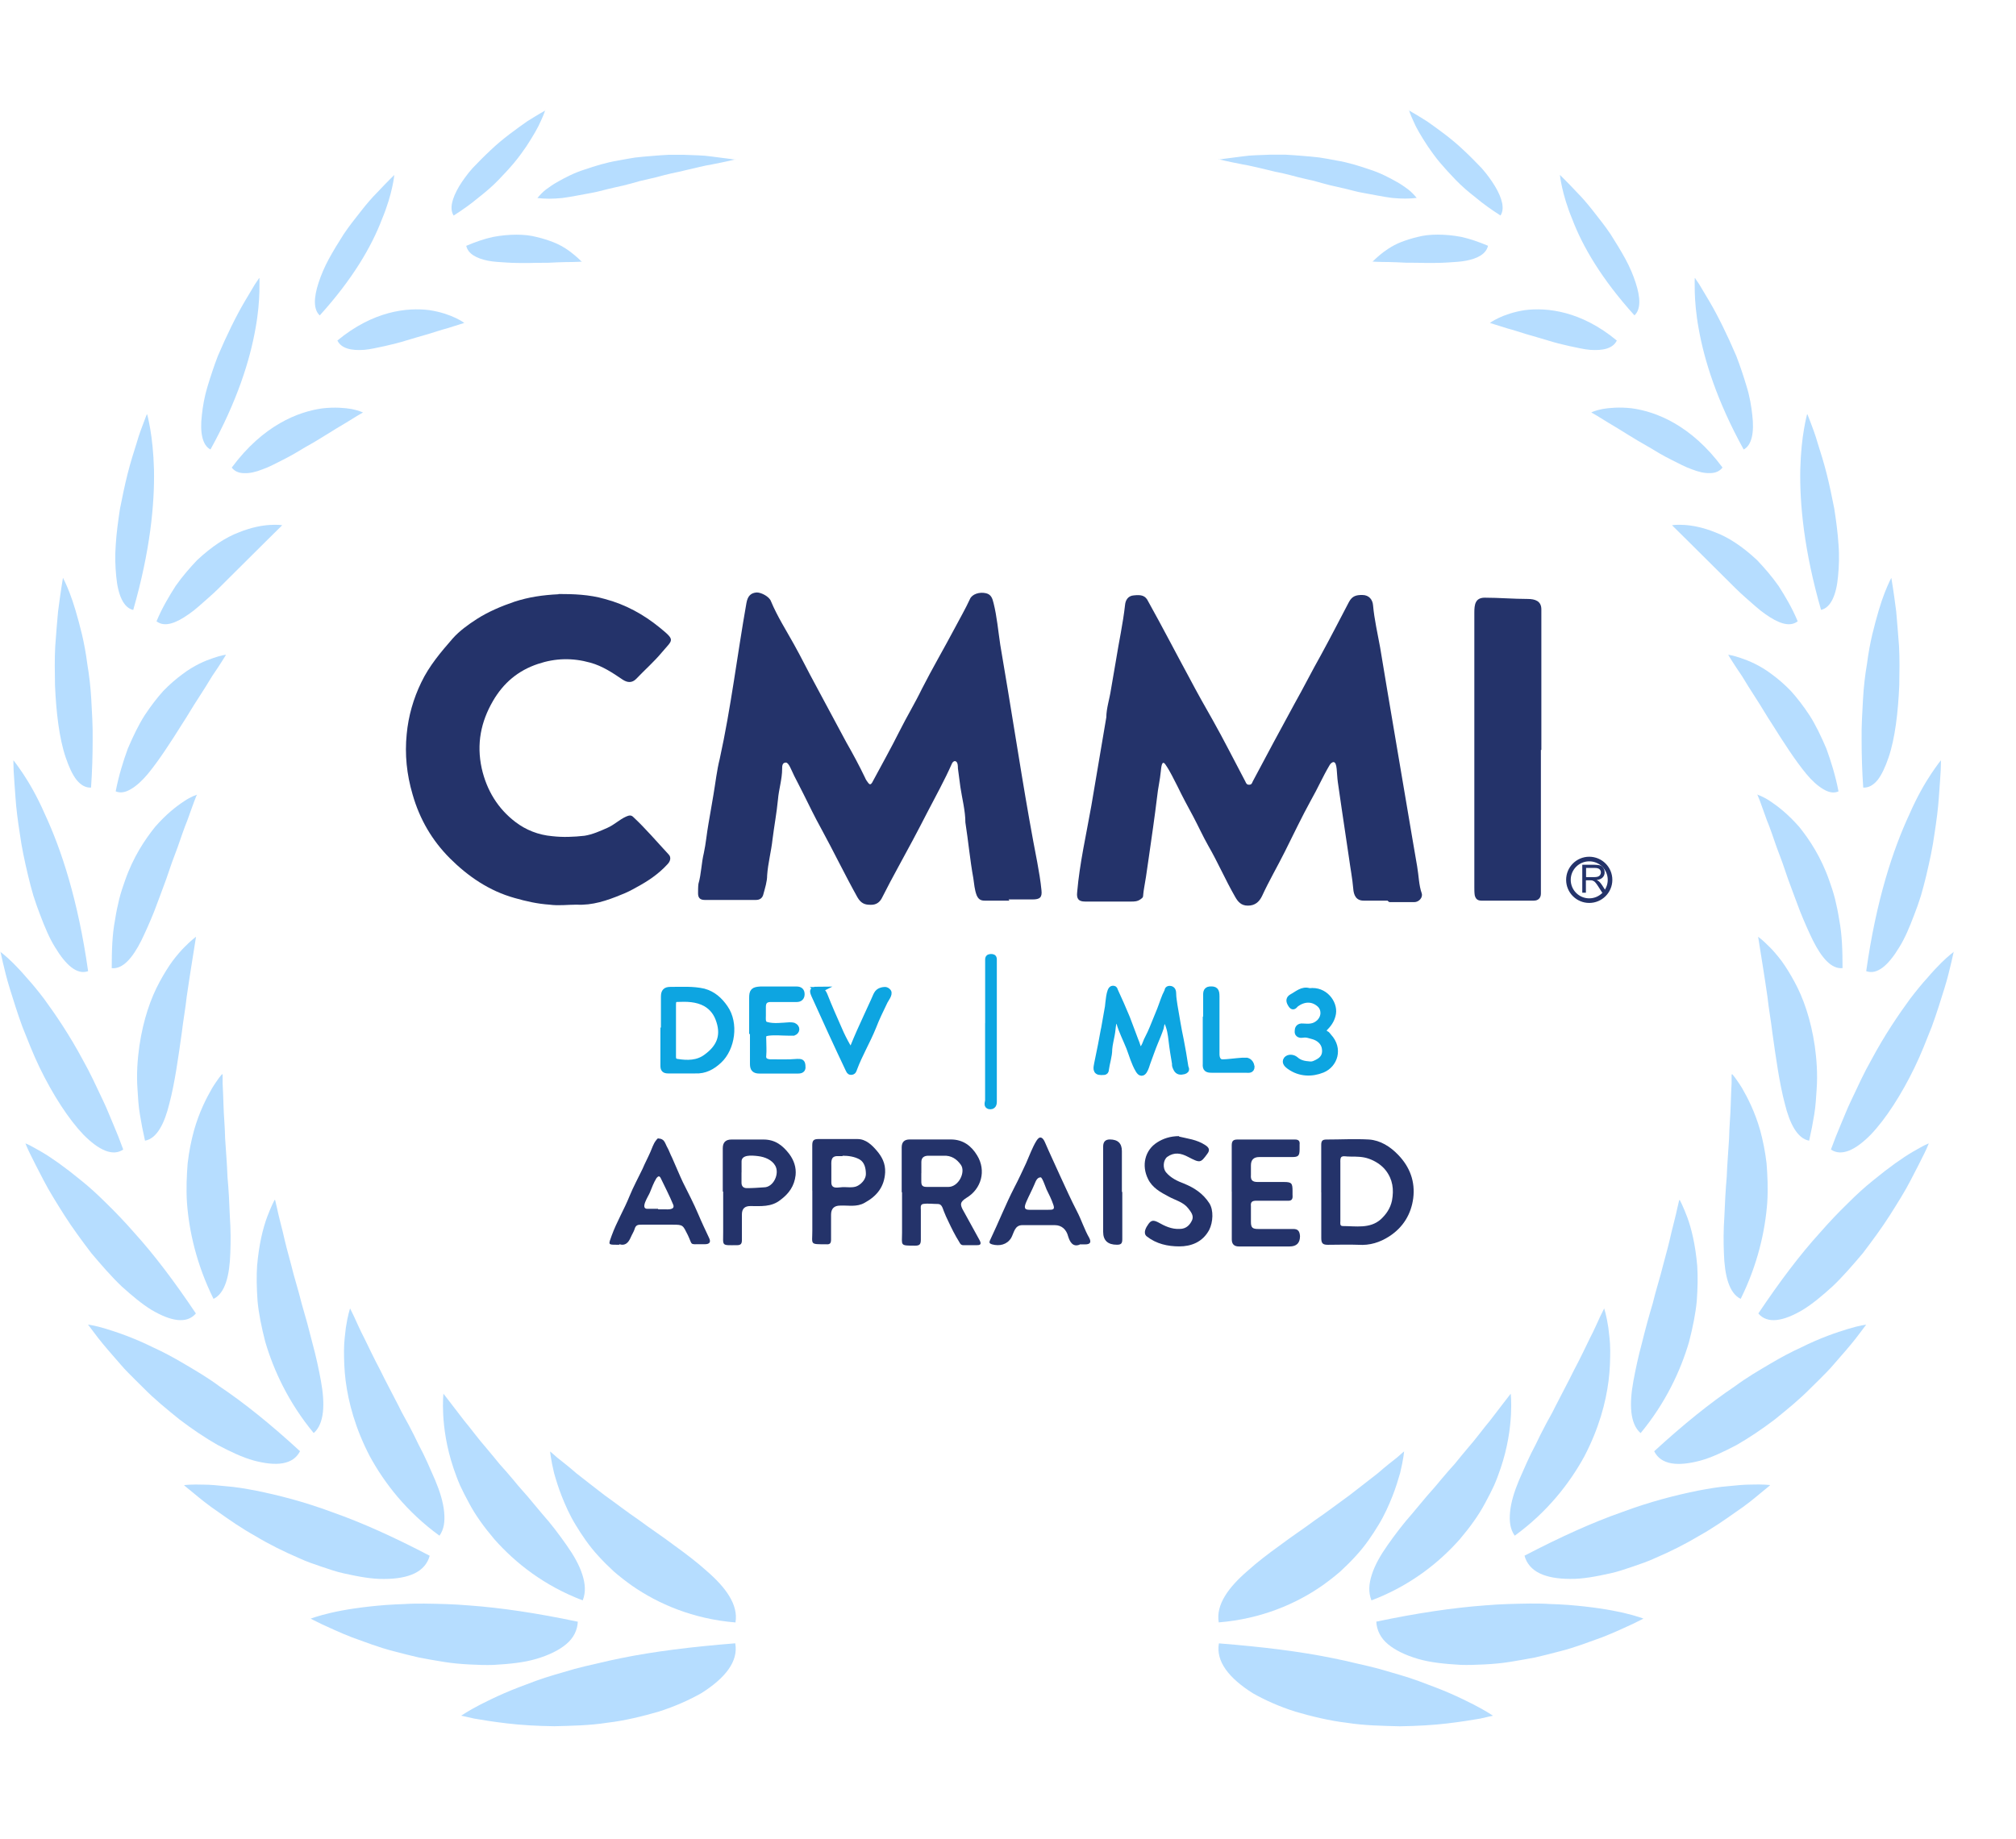 <svg xmlns="http://www.w3.org/2000/svg" id="Layer_1" data-name="Layer 1" viewBox="0 0 350.75 320"><defs><style>      .cls-1 {        fill: none;        stroke: #24336a;        stroke-width: .8px;      }      .cls-1, .cls-2 {        stroke-miterlimit: 10;      }      .cls-3 {        fill: #24336a;      }      .cls-3, .cls-4 {        stroke-width: 0px;      }      .cls-2 {        fill: #0da5e1;        stroke: #0da5e1;        stroke-linecap: square;        stroke-width: 1.1px;      }      .cls-5 {        isolation: isolate;      }      .cls-4 {        fill: #b6ddff;      }    </style></defs><g><path class="cls-4" d="M259.73,298.58s-.81.16-2.19.49c-1.42.24-3.4.57-5.79.85-2.39.28-5.23.45-8.19.49-3-.08-6.12-.12-9.24-.61-3.08-.36-6.16-1.13-8.96-1.94-2.8-.89-5.31-2.02-7.37-3.19-4.17-2.63-6.48-5.54-5.92-8.69,7.62.61,14.14,1.41,19.9,2.59,1.42.28,2.84.61,4.17.93,1.34.28,2.59.61,3.85.93,2.47.73,4.74,1.33,6.81,2.1,2.07.77,3.89,1.45,5.47,2.14,1.58.69,2.96,1.37,4.09,1.94,2.19,1.13,3.36,1.94,3.36,1.94v.04Z"></path><path class="cls-4" d="M285.91,281.68s-.69.36-1.95.97c-1.26.57-3,1.41-5.19,2.26-2.19.77-4.66,1.78-7.46,2.47-1.38.36-2.8.73-4.21,1.05-1.46.28-2.92.53-4.38.77-1.46.24-2.92.36-4.38.44s-2.88.12-4.21.08c-2.76-.16-5.27-.4-7.46-1.05-2.19-.65-3.93-1.5-5.19-2.55-1.26-1.05-1.94-2.38-2.03-3.92,7.13-1.5,13.37-2.42,18.92-2.83,2.76-.24,5.39-.28,7.78-.32,1.22,0,2.35,0,3.49.08,1.13.04,2.15.08,3.2.16,4.09.32,7.33.85,9.6,1.37,2.27.53,3.49,1.01,3.49,1.01h-.04Z"></path><path class="cls-4" d="M307.91,258.52s-.57.48-1.62,1.33c-1.01.85-2.47,2.06-4.34,3.31-1.82,1.29-3.97,2.79-6.36,4.12-2.35,1.41-4.94,2.71-7.58,3.84-1.3.61-2.63,1.05-3.93,1.5-1.34.44-2.59.89-3.89,1.17-2.59.57-4.9,1.01-7.05.97-2.11,0-3.93-.32-5.27-.97-1.34-.65-2.27-1.7-2.63-3.07,6.28-3.27,11.83-5.78,16.9-7.56,4.98-1.86,9.48-2.99,13.29-3.76,1.9-.36,3.61-.65,5.19-.77,1.54-.16,2.84-.28,3.93-.28,2.19-.08,3.4.08,3.4.08l-.04.08Z"></path><path class="cls-4" d="M324.72,230.47s-.45.61-1.22,1.62c-.77,1.05-1.94,2.47-3.4,4.12-.73.81-1.46,1.74-2.35,2.63-.85.89-1.78,1.78-2.76,2.75-1.86,1.9-4.05,3.68-6.2,5.42-2.23,1.7-4.46,3.19-6.65,4.45-2.23,1.17-4.34,2.18-6.28,2.71-3.93,1.05-6.85.77-8.06-1.62,5.11-4.69,9.73-8.41,14.06-11.32,2.07-1.54,4.17-2.75,6.08-3.88,1.9-1.13,3.73-2.1,5.43-2.87,3.32-1.66,6.2-2.63,8.19-3.23,1.99-.61,3.12-.73,3.12-.73l.04-.04Z"></path><path class="cls-4" d="M335.59,198.95s-.08.16-.2.48c-.12.28-.32.77-.61,1.33-.57,1.13-1.34,2.71-2.35,4.61-.97,1.9-2.27,3.96-3.65,6.14-1.38,2.18-3.04,4.41-4.66,6.55-1.74,2.06-3.48,4.08-5.27,5.78-1.82,1.66-3.57,3.11-5.23,4.12-3.36,1.98-6.12,2.47-7.7.61,3.77-5.62,7.25-10.23,10.7-14.03,1.66-1.9,3.28-3.6,4.86-5.13,1.54-1.54,3-2.87,4.42-4,2.8-2.3,5.15-3.96,6.89-4.97.89-.53,1.58-.89,2.03-1.13.49-.24.73-.32.73-.32l.04-.04Z"></path><path class="cls-4" d="M339.92,165.6s-.16.65-.41,1.82c-.28,1.17-.65,2.79-1.26,4.73-.61,1.94-1.3,4.2-2.15,6.51-.93,2.34-1.86,4.77-3,7.11-2.27,4.69-5.02,8.97-7.62,11.68-2.67,2.71-5.11,3.84-6.93,2.59.57-1.54,1.13-2.99,1.74-4.41.61-1.41,1.13-2.79,1.74-4.04,1.22-2.59,2.31-4.97,3.53-7.11,2.31-4.32,4.7-7.84,6.77-10.67,1.05-1.37,2.07-2.63,3-3.64.89-1.05,1.7-1.9,2.39-2.59,1.38-1.37,2.27-1.98,2.27-1.98h-.08Z"></path><path class="cls-4" d="M337.69,132.29s0,.65-.04,1.78c-.08,1.13-.16,2.71-.32,4.65-.12,1.9-.41,4.12-.77,6.43-.16,1.17-.36,2.34-.61,3.56s-.53,2.43-.81,3.64c-.28,1.21-.61,2.38-.93,3.52-.36,1.17-.77,2.3-1.18,3.35-.81,2.14-1.62,4.08-2.59,5.62-1.9,3.15-3.85,4.85-5.75,4.16,1.74-12.37,4.66-21.18,7.54-27.36,1.34-3.07,2.72-5.42,3.77-6.99.53-.77.93-1.37,1.22-1.74.28-.4.45-.57.45-.57l.04-.04Z"></path><path class="cls-4" d="M329.06,100.57s.41,2.34.85,5.86c.16,1.78.32,3.84.49,6.02.12,2.18.08,4.53.04,6.83-.2,4.65-.73,9.22-1.86,12.53-.57,1.66-1.18,2.99-1.9,3.92-.77.93-1.58,1.37-2.51,1.33-.2-2.91-.28-5.66-.28-8.21-.04-2.55.12-4.93.24-7.15.12-2.18.36-4.24.69-6.14.24-1.9.57-3.64.93-5.17.77-3.15,1.5-5.58,2.15-7.23.65-1.66,1.13-2.55,1.13-2.55l.04-.04Z"></path><path class="cls-4" d="M314.47,72.11s.2.48.53,1.37c.32.85.81,2.1,1.26,3.68.49,1.54,1.05,3.31,1.54,5.25.49,1.94.93,4.04,1.34,6.14.32,2.1.61,4.24.73,6.22.16,1.98.08,3.88-.08,5.5-.28,3.23-1.26,5.5-2.96,5.86-2.96-10.31-3.73-18.43-3.61-24.45.08-2.99.36-5.42.65-7.03.28-1.66.53-2.55.53-2.55h.08Z"></path><path class="cls-4" d="M294.91,48.39s.24.4.73,1.09c.45.73,1.05,1.74,1.78,2.99,1.46,2.47,3.16,5.94,4.66,9.46.69,1.78,1.3,3.64,1.82,5.38.53,1.7.81,3.44.97,4.93.36,2.99-.08,5.25-1.5,5.98-4.66-8.45-6.85-15.52-7.82-20.98-.49-2.67-.65-4.89-.69-6.47-.04-1.54,0-2.38,0-2.38h.04Z"></path><path class="cls-4" d="M271.4,30.44s1.22,1.17,2.96,3.03c.89.89,1.86,2.02,2.84,3.27.97,1.25,2.03,2.55,3,4,.93,1.46,1.82,2.91,2.59,4.32.77,1.41,1.38,2.87,1.78,4.12.85,2.59.93,4.65-.2,5.7-5.75-6.35-9.04-12.04-10.82-16.73-1.86-4.49-2.15-7.72-2.15-7.72Z"></path><path class="cls-4" d="M245.1,19.2s1.3.73,3.16,1.9c1.82,1.29,4.25,2.99,6.4,5.05,1.09,1.01,2.15,2.1,3.12,3.11.93,1.05,1.74,2.18,2.35,3.19,1.22,2.06,1.7,3.88.93,5.05-1.58-1.01-3-2.02-4.3-3.11-1.3-1.01-2.47-2.02-3.48-3.07-1.01-1.05-1.94-2.06-2.76-3.03-.81-.97-1.5-1.94-2.11-2.83-1.22-1.86-2.07-3.31-2.55-4.49-.53-1.13-.73-1.82-.73-1.82l-.04.04Z"></path><path class="cls-4" d="M244.33,252.54s-.45.36-1.26,1.09c-.81.65-1.99,1.54-3.36,2.75-1.42,1.13-3.08,2.38-4.94,3.84-1.86,1.33-3.85,2.87-5.92,4.28-2.07,1.54-4.17,2.91-6.2,4.45-2.03,1.46-3.93,2.91-5.59,4.41-3.28,2.83-5.55,5.86-5.02,8.97,7.42-.61,13.45-3.23,17.99-6.39,1.13-.81,2.19-1.62,3.16-2.47.97-.89,1.86-1.78,2.67-2.67,1.62-1.74,2.92-3.68,3.97-5.42,1.05-1.7,1.82-3.48,2.43-5.01.61-1.54,1.01-2.91,1.34-4.04.57-2.34.69-3.76.69-3.76l.04-.04Z"></path><path class="cls-4" d="M262.85,242.52s-1.42,1.82-3.61,4.69c-1.13,1.33-2.39,3.11-3.89,4.81-.73.89-1.5,1.78-2.27,2.75-.81.89-1.62,1.82-2.43,2.79-.81,1.01-1.62,1.9-2.47,2.87-.81.97-1.62,1.94-2.43,2.91-1.62,1.82-3.08,3.76-4.3,5.5-1.26,1.78-2.23,3.48-2.76,5.13-.53,1.62-.65,3.11-.08,4.53,6.73-2.55,11.75-6.55,15.36-10.63,1.78-2.1,3.28-4.16,4.42-6.31.57-1.05,1.09-2.06,1.54-3.03.45-1.01.81-2.02,1.13-2.95,1.3-3.8,1.7-7.11,1.82-9.38.12-2.3-.04-3.64-.04-3.64v-.04Z"></path><path class="cls-4" d="M279.1,227.68s-.24.53-.69,1.41c-.45.93-1.01,2.3-1.82,3.84-.77,1.58-1.66,3.48-2.72,5.46-1.01,2.06-2.15,4.16-3.28,6.39-.53,1.13-1.18,2.18-1.74,3.27-.57,1.09-1.13,2.18-1.66,3.31-1.13,2.1-2.07,4.32-2.92,6.26-.81,1.94-1.38,3.8-1.54,5.46-.16,1.66,0,3.03.81,4.16,5.67-4.12,9.56-9.13,12.12-13.82,2.51-4.81,3.73-9.34,4.21-13.18.24-1.94.28-3.68.28-5.21s-.2-2.87-.32-3.96c-.32-2.18-.73-3.35-.73-3.35v-.04Z"></path><path class="cls-4" d="M292.15,208.85s-.12.57-.36,1.54c-.2,1.01-.57,2.34-.97,4-.2.85-.41,1.78-.65,2.71-.24.93-.53,1.98-.81,3.03-.53,2.18-1.26,4.37-1.82,6.71-.69,2.3-1.34,4.69-1.9,6.99-.61,2.22-1.09,4.53-1.46,6.51-.73,4-.61,7.44,1.26,9.05,4.38-5.29,6.97-10.91,8.43-15.88.65-2.55,1.13-4.89,1.34-7.11.16-2.26.2-4.28.08-6.1-.32-3.72-1.01-6.51-1.74-8.49-.73-1.94-1.3-2.99-1.3-2.99l-.08.04Z"></path><path class="cls-4" d="M301.27,186.98v1.5c-.04.97-.12,2.3-.16,3.96-.04,1.66-.24,3.56-.28,5.7-.12,2.1-.32,4.32-.41,6.67-.2,2.26-.32,4.65-.41,6.91-.16,2.22-.16,4.41-.08,6.35.12,3.88.89,6.99,2.92,7.96,2.96-5.98,4.25-11.8,4.62-16.73.16-2.51.04-4.81-.12-6.87-.24-2.1-.65-4-1.09-5.66-.93-3.31-2.23-5.78-3.16-7.4-.49-.81-.93-1.41-1.22-1.82-.32-.4-.49-.61-.49-.61l-.12.04Z"></path><path class="cls-4" d="M305.89,163.05s.32,1.98.81,5.09c.24,1.54.53,3.35.81,5.34.2,1.94.61,4.12.85,6.22.61,4.32,1.22,8.77,2.15,12.29.85,3.52,2.19,6.14,4.25,6.51.36-1.58.65-3.07.89-4.57.24-1.45.32-2.91.41-4.28.2-2.75,0-5.34-.32-7.64-.69-4.65-1.99-8.33-3.53-11.16-.77-1.41-1.5-2.59-2.23-3.6-.77-1.01-1.46-1.82-2.07-2.42-1.22-1.25-2.03-1.82-2.03-1.82v.04Z"></path><path class="cls-4" d="M305.73,138.24s.2.44.49,1.21c.28.77.69,1.9,1.18,3.27.57,1.37,1.09,2.95,1.7,4.69.32.89.65,1.78,1.01,2.71.32.93.65,1.86.97,2.83.69,1.86,1.38,3.76,2.11,5.66.73,1.82,1.5,3.56,2.23,5.05,1.5,2.99,3.2,5.01,5.15,4.81,0-3.03-.08-5.82-.57-8.37-.2-1.29-.45-2.51-.73-3.64-.28-1.13-.65-2.22-1.01-3.23-1.42-4.08-3.44-7.11-5.23-9.34-1.95-2.22-3.73-3.6-5.02-4.45-.65-.44-1.22-.73-1.58-.89-.36-.16-.61-.24-.61-.24l-.08-.08Z"></path><path class="cls-4" d="M300.7,113.99s.89,1.5,2.39,3.68c.69,1.13,1.5,2.47,2.43,3.88.93,1.41,1.82,2.99,2.84,4.53,1.95,3.11,4.01,6.31,5.92,8.61.97,1.17,1.95,2.06,2.92,2.63.93.57,1.82.77,2.67.4-.53-2.75-1.3-5.21-2.11-7.44-.93-2.18-1.86-4.12-2.92-5.78-1.09-1.66-2.19-3.07-3.24-4.24-1.13-1.17-2.27-2.14-3.32-2.91-2.07-1.58-4.05-2.38-5.39-2.83-1.38-.49-2.19-.57-2.19-.57v.04Z"></path><path class="cls-4" d="M290.93,91.43s4.3,4.24,9.2,9.13c1.18,1.17,2.35,2.38,3.57,3.44,1.22,1.05,2.31,2.1,3.44,2.87,2.23,1.58,4.21,2.34,5.63,1.25-.97-2.34-2.19-4.37-3.32-6.14-1.22-1.74-2.51-3.19-3.73-4.49-2.59-2.42-5.02-4-7.29-4.85-2.19-.89-4.05-1.21-5.39-1.29-1.34-.08-2.11.04-2.11.04v.04Z"></path><path class="cls-4" d="M276.87,71.79s.32.16.85.48c.53.32,1.3.81,2.23,1.37,1.9,1.09,4.3,2.71,6.93,4.16,1.26.77,2.55,1.54,3.85,2.18,1.3.65,2.47,1.29,3.65,1.7,1.13.44,2.19.69,3.12.65.89,0,1.66-.28,2.19-.97-5.47-7.4-11.59-9.74-15.8-10.31-2.15-.24-3.89-.08-5.07.12-1.22.24-1.9.57-1.9.57l-.04.04Z"></path><path class="cls-4" d="M259.21,56.19s1.22.4,3.08.97c.93.24,2.03.61,3.2.97,1.18.36,2.47.69,3.73,1.09,1.26.4,2.59.73,3.85,1.01,1.26.24,2.47.57,3.57.65,2.19.16,3.97-.2,4.66-1.62-6.24-5.17-12.16-5.78-16.01-5.29-3.97.61-6.12,2.26-6.12,2.26l.04-.04Z"></path><path class="cls-4" d="M238.74,45.52s1.18.08,2.92.08c.89,0,1.9.08,3.04.12,1.09,0,2.31,0,3.53.04,1.22,0,2.43,0,3.61-.08s2.27-.12,3.28-.32c1.99-.4,3.44-1.17,3.77-2.59-1.62-.69-3.16-1.21-4.62-1.54-1.46-.28-2.84-.4-4.13-.4s-2.43.12-3.48.4c-1.05.24-2.03.57-2.88.89-1.66.65-2.96,1.62-3.77,2.3-.81.69-1.26,1.17-1.26,1.17v-.08Z"></path><path class="cls-4" d="M212,27.77s1.66-.24,4.3-.57c1.34-.2,2.88-.2,4.66-.28h2.71c.93.04,1.9.12,2.88.2.97.08,1.99.16,2.96.28,1.01.16,1.99.32,3,.53,1.99.32,3.93.93,5.71,1.54,1.82.57,3.44,1.41,4.86,2.22.73.4,1.34.85,1.94,1.29.57.44,1.05.97,1.46,1.46-1.26.16-2.72.16-4.3,0-1.58-.2-3.28-.57-5.11-.89-.89-.16-1.82-.4-2.76-.65-.93-.2-1.86-.44-2.84-.65-.93-.24-1.9-.49-2.84-.77-.93-.2-1.9-.44-2.8-.65-.93-.24-1.82-.49-2.71-.69-.89-.16-1.74-.36-2.55-.57-1.62-.36-3.12-.77-4.42-.97-2.55-.49-4.17-.89-4.17-.89v.04Z"></path></g><g><path class="cls-4" d="M80.27,298.54s1.18-.81,3.36-1.94c1.13-.57,2.51-1.25,4.09-1.94,1.58-.69,3.4-1.37,5.47-2.14,2.07-.77,4.34-1.37,6.81-2.1,1.26-.32,2.51-.65,3.85-.93,1.34-.32,2.76-.65,4.17-.93,5.75-1.17,12.28-1.98,19.9-2.59.57,3.15-1.74,6.06-5.92,8.69-2.07,1.17-4.58,2.3-7.37,3.19-2.8.81-5.88,1.58-8.96,1.94-3.12.49-6.24.53-9.24.61-2.96-.04-5.79-.2-8.19-.49-2.39-.28-4.38-.6-5.79-.85-1.38-.33-2.19-.49-2.19-.49v-.04Z"></path><path class="cls-4" d="M54.05,281.68s1.22-.48,3.49-1.01c2.27-.53,5.51-1.05,9.6-1.37,1.05-.08,2.07-.12,3.2-.16,1.13-.08,2.27-.08,3.49-.08,2.39.04,5.02.08,7.78.32,5.55.4,11.79,1.33,18.92,2.83-.08,1.54-.77,2.87-2.03,3.92-1.26,1.05-3,1.9-5.19,2.55-2.19.65-4.7.89-7.46,1.05-1.34.04-2.76,0-4.21-.08s-2.92-.2-4.38-.44c-1.46-.24-2.92-.48-4.38-.77-1.42-.32-2.84-.69-4.21-1.05-2.8-.69-5.27-1.7-7.46-2.47-2.19-.85-3.93-1.7-5.19-2.26-1.26-.61-1.95-.97-1.95-.97h-.04Z"></path><path class="cls-4" d="M32.05,258.44s1.22-.16,3.4-.08c1.09,0,2.39.12,3.93.28,1.58.12,3.28.4,5.19.77,3.81.77,8.31,1.9,13.29,3.76,5.07,1.78,10.62,4.28,16.9,7.56-.36,1.37-1.3,2.43-2.63,3.07-1.34.65-3.16.97-5.27.97-2.15.04-4.46-.4-7.05-.97-1.3-.28-2.55-.73-3.89-1.17-1.3-.44-2.63-.89-3.93-1.5-2.63-1.13-5.23-2.42-7.58-3.84-2.39-1.33-4.54-2.83-6.36-4.12-1.86-1.25-3.32-2.47-4.34-3.31-1.05-.85-1.62-1.33-1.62-1.33l-.04-.08Z"></path><path class="cls-4" d="M15.32,230.51s1.13.12,3.12.73c1.99.61,4.86,1.58,8.19,3.23,1.7.77,3.53,1.74,5.43,2.87,1.9,1.13,4.01,2.34,6.08,3.88,4.34,2.91,8.96,6.63,14.06,11.32-1.22,2.38-4.13,2.67-8.06,1.62-1.94-.53-4.05-1.54-6.28-2.71-2.19-1.25-4.42-2.75-6.65-4.45-2.15-1.74-4.34-3.52-6.2-5.42-.97-.97-1.9-1.86-2.76-2.75-.89-.89-1.62-1.82-2.35-2.63-1.46-1.66-2.63-3.07-3.4-4.12-.77-1.01-1.22-1.62-1.22-1.62l.04.04Z"></path><path class="cls-4" d="M4.45,198.99s.24.08.73.32c.45.24,1.13.61,2.03,1.13,1.74,1.01,4.09,2.67,6.89,4.97,1.42,1.13,2.88,2.47,4.42,4,1.58,1.54,3.2,3.23,4.86,5.13,3.44,3.8,6.93,8.41,10.7,14.03-1.58,1.86-4.34,1.37-7.7-.61-1.66-1.01-3.4-2.47-5.23-4.12-1.78-1.7-3.53-3.72-5.27-5.78-1.62-2.14-3.28-4.37-4.66-6.55-1.38-2.18-2.67-4.24-3.65-6.14-1.01-1.9-1.78-3.48-2.35-4.61-.28-.57-.49-1.05-.61-1.33-.12-.32-.2-.48-.2-.48l.04.04Z"></path><path class="cls-4" d="M0,165.6s.89.61,2.27,1.98c.69.69,1.5,1.54,2.39,2.59.93,1.01,1.95,2.26,3,3.64,2.07,2.83,4.46,6.35,6.77,10.67,1.22,2.14,2.31,4.53,3.53,7.11.61,1.25,1.13,2.63,1.74,4.04.61,1.41,1.18,2.87,1.74,4.41-1.82,1.25-4.25.12-6.93-2.59-2.59-2.71-5.35-6.99-7.62-11.68-1.13-2.34-2.07-4.77-3-7.11-.85-2.3-1.54-4.57-2.15-6.51-.61-1.94-.97-3.56-1.26-4.73-.24-1.17-.41-1.82-.41-1.82h-.08Z"></path><path class="cls-4" d="M2.35,132.34s.16.16.45.57c.28.36.69.97,1.22,1.74,1.05,1.58,2.43,3.92,3.77,6.99,2.88,6.18,5.79,15,7.54,27.36-1.9.69-3.85-1.01-5.75-4.16-.97-1.54-1.78-3.48-2.59-5.62-.41-1.05-.81-2.18-1.18-3.35-.32-1.13-.65-2.3-.93-3.52-.28-1.21-.57-2.43-.81-3.64s-.45-2.38-.61-3.56c-.36-2.3-.65-4.53-.77-6.43-.16-1.94-.24-3.52-.32-4.65-.04-1.13-.04-1.78-.04-1.78l.04.04Z"></path><path class="cls-4" d="M10.98,100.61s.49.89,1.13,2.55c.65,1.66,1.38,4.08,2.15,7.23.36,1.54.69,3.27.93,5.17.32,1.9.57,3.96.69,6.14.12,2.22.28,4.61.24,7.15,0,2.55-.08,5.29-.28,8.21-.93.04-1.74-.4-2.51-1.33-.73-.93-1.34-2.26-1.9-3.92-1.13-3.31-1.66-7.88-1.86-12.53-.04-2.3-.08-4.65.04-6.83.16-2.18.32-4.24.49-6.02.45-3.52.85-5.86.85-5.86l.04.04Z"></path><path class="cls-4" d="M25.61,72.11s.24.89.53,2.55c.28,1.62.57,4.04.65,7.03.12,6.02-.65,14.15-3.61,24.45-1.7-.36-2.67-2.63-2.96-5.86-.16-1.62-.24-3.52-.08-5.5.12-1.98.41-4.12.73-6.22.41-2.1.85-4.2,1.34-6.14.49-1.94,1.05-3.72,1.54-5.25.45-1.58.93-2.83,1.26-3.68.32-.89.53-1.37.53-1.37h.08Z"></path><path class="cls-4" d="M45.13,48.39s.04.85,0,2.38c-.04,1.58-.2,3.8-.69,6.47-.97,5.46-3.16,12.53-7.82,20.98-1.42-.73-1.86-2.99-1.5-5.98.16-1.5.45-3.23.97-4.93.53-1.74,1.13-3.6,1.82-5.38,1.5-3.52,3.2-6.99,4.66-9.46.73-1.25,1.34-2.26,1.78-2.99.49-.69.73-1.09.73-1.09h.04Z"></path><path class="cls-4" d="M66.45,38.16c-1.78,4.69-5.07,10.39-10.82,16.73-1.13-1.05-1.05-3.11-.2-5.7.41-1.25,1.01-2.71,1.78-4.12.77-1.41,1.66-2.87,2.59-4.32.97-1.46,2.03-2.75,3-4,.97-1.25,1.95-2.38,2.84-3.27,1.74-1.86,2.96-3.03,2.96-3.03,0,0-.28,3.23-2.15,7.72Z"></path><path class="cls-4" d="M94.86,19.16s-.2.69-.73,1.82c-.49,1.17-1.34,2.63-2.55,4.49-.61.89-1.3,1.86-2.11,2.83-.81.97-1.74,1.98-2.76,3.03-1.01,1.05-2.19,2.06-3.48,3.07-1.3,1.09-2.72,2.1-4.3,3.11-.77-1.17-.28-2.99.93-5.05.61-1.01,1.42-2.14,2.35-3.19.97-1.01,2.03-2.1,3.12-3.11,2.15-2.06,4.58-3.76,6.4-5.05,1.86-1.17,3.16-1.9,3.16-1.9l-.04-.04Z"></path><path class="cls-4" d="M95.71,252.58s.12,1.41.69,3.76c.32,1.13.73,2.51,1.34,4.04.61,1.54,1.38,3.31,2.43,5.01,1.05,1.74,2.35,3.68,3.97,5.42.81.89,1.7,1.78,2.67,2.67.97.85,2.03,1.66,3.16,2.47,4.54,3.15,10.58,5.78,17.99,6.39.53-3.11-1.74-6.14-5.02-8.97-1.66-1.5-3.57-2.95-5.59-4.41-2.03-1.54-4.13-2.91-6.2-4.45-2.07-1.41-4.05-2.95-5.92-4.28-1.86-1.45-3.53-2.71-4.94-3.84-1.38-1.21-2.55-2.1-3.36-2.75-.81-.73-1.26-1.09-1.26-1.09l.04.04Z"></path><path class="cls-4" d="M77.15,242.56s-.16,1.33-.04,3.64c.12,2.26.53,5.58,1.82,9.38.32.93.69,1.94,1.13,2.95.45.97.97,1.98,1.54,3.03,1.13,2.14,2.63,4.2,4.42,6.31,3.61,4.08,8.63,8.08,15.36,10.63.57-1.41.45-2.91-.08-4.53-.53-1.66-1.5-3.35-2.76-5.13-1.22-1.74-2.67-3.68-4.3-5.5-.81-.97-1.62-1.94-2.43-2.91-.85-.97-1.66-1.86-2.47-2.87-.81-.97-1.62-1.9-2.43-2.79-.77-.97-1.54-1.86-2.27-2.75-1.5-1.7-2.76-3.48-3.89-4.81-2.19-2.87-3.61-4.69-3.61-4.69v.04Z"></path><path class="cls-4" d="M60.9,227.72s-.41,1.17-.73,3.35c-.12,1.09-.32,2.42-.32,3.96s.04,3.27.28,5.21c.49,3.84,1.7,8.37,4.21,13.18,2.55,4.69,6.44,9.7,12.12,13.82.81-1.13.97-2.51.81-4.16-.16-1.66-.73-3.52-1.54-5.46-.85-1.94-1.78-4.16-2.92-6.26-.53-1.13-1.09-2.22-1.66-3.31-.57-1.09-1.22-2.14-1.74-3.27-1.13-2.22-2.27-4.32-3.28-6.39-1.05-1.98-1.95-3.88-2.72-5.46-.81-1.54-1.38-2.91-1.82-3.84-.45-.89-.69-1.41-.69-1.41v.04Z"></path><path class="cls-4" d="M47.77,208.81s-.57,1.05-1.3,2.99c-.73,1.98-1.42,4.77-1.74,8.49-.12,1.82-.08,3.84.08,6.1.2,2.22.69,4.57,1.34,7.11,1.46,4.97,4.05,10.59,8.43,15.88,1.86-1.62,1.99-5.05,1.26-9.05-.36-1.98-.85-4.28-1.46-6.51-.57-2.3-1.22-4.69-1.9-6.99-.57-2.34-1.3-4.53-1.82-6.71-.28-1.05-.57-2.1-.81-3.03-.24-.93-.45-1.86-.65-2.71-.41-1.66-.77-2.99-.97-4-.24-.97-.36-1.54-.36-1.54l-.08-.04Z"></path><path class="cls-4" d="M38.61,186.94s-.16.2-.49.61c-.28.4-.73,1.01-1.22,1.82-.93,1.62-2.23,4.08-3.16,7.4-.45,1.66-.85,3.56-1.09,5.66-.16,2.06-.28,4.37-.12,6.87.36,4.93,1.66,10.75,4.62,16.73,2.03-.97,2.8-4.08,2.92-7.96.08-1.94.08-4.12-.08-6.35-.08-2.26-.2-4.65-.41-6.91-.08-2.34-.28-4.57-.41-6.67-.04-2.14-.24-4.04-.28-5.7-.04-1.66-.12-2.99-.16-3.96v-1.5s-.12-.04-.12-.04Z"></path><path class="cls-4" d="M34.11,163.01s-.81.57-2.03,1.82c-.61.61-1.3,1.41-2.07,2.42-.73,1.01-1.46,2.18-2.23,3.6-1.54,2.83-2.84,6.51-3.53,11.16-.32,2.3-.53,4.89-.32,7.64.08,1.37.16,2.83.41,4.28.24,1.5.53,2.99.89,4.57,2.07-.36,3.4-2.99,4.25-6.51.93-3.52,1.54-7.96,2.15-12.29.24-2.1.65-4.28.85-6.22.28-1.98.57-3.8.81-5.34.49-3.11.81-5.09.81-5.09v-.04Z"></path><path class="cls-4" d="M34.19,138.32s-.24.08-.61.24c-.36.16-.93.44-1.58.89-1.3.85-3.08,2.22-5.02,4.45-1.78,2.22-3.81,5.25-5.23,9.34-.36,1.01-.73,2.1-1.01,3.23-.28,1.13-.53,2.34-.73,3.64-.49,2.55-.57,5.34-.57,8.37,1.95.2,3.65-1.82,5.15-4.81.73-1.5,1.5-3.23,2.23-5.05.73-1.9,1.42-3.8,2.11-5.66.32-.97.65-1.9.97-2.83.36-.93.69-1.82,1.01-2.71.61-1.74,1.13-3.31,1.7-4.69.49-1.37.89-2.51,1.18-3.27.28-.77.49-1.21.49-1.21l-.08.08Z"></path><path class="cls-4" d="M39.3,113.94s-.81.08-2.19.57c-1.34.44-3.32,1.25-5.39,2.83-1.05.77-2.19,1.74-3.32,2.91-1.05,1.17-2.15,2.59-3.24,4.24-1.05,1.66-1.99,3.6-2.92,5.78-.81,2.22-1.58,4.69-2.11,7.44.85.36,1.74.16,2.67-.4.97-.57,1.94-1.46,2.92-2.63,1.9-2.3,3.97-5.5,5.92-8.61,1.01-1.54,1.9-3.11,2.84-4.53.93-1.41,1.74-2.75,2.43-3.88,1.5-2.18,2.39-3.68,2.39-3.68v-.04Z"></path><path class="cls-4" d="M49.07,91.39s-.77-.12-2.11-.04c-1.34.08-3.2.4-5.39,1.29-2.27.85-4.7,2.43-7.29,4.85-1.22,1.29-2.51,2.75-3.73,4.49-1.13,1.78-2.35,3.8-3.32,6.14,1.42,1.09,3.4.32,5.63-1.25,1.13-.77,2.23-1.82,3.44-2.87,1.22-1.05,2.39-2.26,3.57-3.44,4.9-4.89,9.2-9.13,9.2-9.13v-.04Z"></path><path class="cls-4" d="M63.09,71.75s-.69-.32-1.9-.57c-1.18-.2-2.92-.36-5.07-.12-4.21.57-10.33,2.91-15.8,10.31.53.69,1.3.97,2.19.97.93.04,1.99-.2,3.12-.65,1.18-.4,2.35-1.05,3.65-1.7,1.3-.65,2.59-1.41,3.85-2.18,2.63-1.45,5.02-3.07,6.93-4.16.93-.57,1.7-1.05,2.23-1.37.53-.32.85-.48.85-.48l-.04-.04Z"></path><path class="cls-4" d="M80.83,56.23s-2.15-1.66-6.12-2.26c-3.85-.49-9.77.12-16.01,5.29.69,1.41,2.47,1.78,4.66,1.62,1.09-.08,2.31-.4,3.57-.65,1.26-.28,2.59-.61,3.85-1.01,1.26-.4,2.55-.73,3.73-1.09,1.18-.36,2.27-.73,3.2-.97,1.86-.57,3.08-.97,3.08-.97l.04.04Z"></path><path class="cls-4" d="M101.26,45.6s-.45-.49-1.26-1.17c-.81-.69-2.11-1.66-3.77-2.3-.85-.32-1.82-.65-2.88-.89-1.05-.28-2.23-.4-3.48-.4s-2.67.12-4.13.4c-1.46.32-3,.85-4.62,1.54.32,1.41,1.78,2.18,3.77,2.59,1.01.2,2.11.24,3.28.32s2.39.08,3.61.08c1.22-.04,2.43-.04,3.53-.04,1.13-.04,2.15-.12,3.04-.12,1.74,0,2.92-.08,2.92-.08v.08Z"></path><path class="cls-4" d="M128,27.73s-1.62.4-4.17.89c-1.3.2-2.8.61-4.42.97-.81.2-1.66.4-2.55.57-.89.2-1.78.44-2.71.69-.89.2-1.86.44-2.8.65-.93.28-1.9.53-2.84.77-.97.2-1.9.44-2.84.65-.93.24-1.86.49-2.76.65-1.82.32-3.53.69-5.11.89-1.58.16-3.04.16-4.3,0,.41-.49.89-1.01,1.46-1.46.61-.44,1.22-.89,1.94-1.29,1.42-.81,3.04-1.66,4.86-2.22,1.78-.61,3.73-1.21,5.71-1.54,1.01-.2,1.99-.36,3-.53.97-.12,1.99-.2,2.96-.28.97-.08,1.95-.16,2.88-.2h2.71c1.78.08,3.32.08,4.66.28,2.63.32,4.3.57,4.3.57v-.04Z"></path></g><g><g><path class="cls-3" d="M229.87,207.49v-8.25c0-.73.22-.94.94-.94,2.46,0,4.93-.14,7.39,0,1.96.14,3.69,1.23,5.07,2.68,2.03,2.1,2.97,4.64,2.61,7.53-.36,2.75-1.73,5.07-4.2,6.66-1.59,1.02-3.33,1.59-5.36,1.45-1.73-.07-3.55,0-5.28,0-.87,0-1.16-.22-1.16-1.16v-8.03.07h0ZM233.2,207.35v5.14c0,.36-.14.87.43.87,2.25,0,4.71.5,6.59-1.16.94-.87,1.66-1.88,1.96-3.26.36-1.96.14-3.69-1.09-5.28-.73-.94-1.88-1.66-2.97-2.03-1.02-.36-2.1-.36-3.11-.36s-1.16-.14-1.52,0-.29.8-.29,1.09v5.07-.07h0Z"></path><path class="cls-3" d="M156.88,207.42v-7.75c0-.92.46-1.38,1.38-1.38h7.17c2.1,0,3.55,1.09,4.56,2.75,1.66,2.68.73,5.87-1.81,7.39-1.16.73-1.23,1.16-.5,2.39.94,1.66,1.81,3.33,2.75,5,.43.8,0,.87-.5.87h-2.32c-.43,0-.58-.29-.73-.58-.73-1.16-1.3-2.32-1.88-3.55-.29-.58-.58-1.23-.8-1.81s-.36-1.23-1.02-1.23c-.87,0-1.73-.14-2.61,0-.5.14-.36.65-.36,1.02v5.21c0,.87-.29,1.02-1.02,1.02-2.68,0-2.25,0-2.25-2.25v-7.02l-.07-.07h0ZM160.29,204.15v1.02c0,.87-.07,1.38.94,1.38h3.77c1.81,0,3.04-2.61,2.18-3.84-.73-1.02-1.66-1.66-3.04-1.59h-2.61c-.8,0-1.23.36-1.23,1.09v1.96h0Z"></path><path class="cls-3" d="M214.3,207.35v-8.03c0-.8.29-1.02,1.02-1.02h9.99c.65,0,.87.29.8.87v.8c0,1.16-.22,1.38-1.3,1.38h-5.72c-.97,0-1.45.48-1.45,1.45v1.66c-.07.87.22,1.23,1.16,1.23h4.56c1.38,0,1.52.22,1.52,1.59v.65c.07.8-.14,1.09-1.02,1.02h-5.28c-.73,0-1.02.22-.94.94v2.75c0,1.02.29,1.23,1.3,1.23h6.08c.8,0,1.09.36,1.16,1.23,0,1.21-.6,1.81-1.81,1.81h-8.83c-.82,0-1.23-.41-1.23-1.23v-8.03h0v-.29h0Z"></path><path class="cls-3" d="M187.8,216.61c-1.16.43-1.66-.5-1.96-1.45-.29-1.16-1.09-1.96-2.32-1.96h-5.65c-1.38,0-1.45,1.38-1.96,2.25-.73,1.16-2.03,1.45-3.33,1.09-.36-.14-.58-.22-.29-.8,1.45-3.04,2.68-6.16,4.2-9.12.73-1.38,1.38-2.82,2.03-4.2.58-1.3,1.09-2.75,1.81-3.91.58-.94,1.09-.58,1.45.22.87,2.03,1.81,3.98,2.68,5.94.94,2.03,1.88,4.13,2.89,6.08.8,1.52,1.3,3.19,2.18,4.71.36.73.14,1.09-.73,1.09h-.94l-.07.07h-.01ZM180.85,210.53h1.52c.8,0,1.23,0,.87-.94-.29-.87-.73-1.73-1.16-2.61-.14-.29-.73-2.1-1.02-2.1-.65,0-.87.73-1.09,1.23-.43,1.02-.94,1.96-1.38,2.97s-.43,1.45.5,1.45h1.75Z"></path><path class="cls-3" d="M107.72,216.61h-.43c-1.52,0-1.45,0-.87-1.59.87-2.39,2.18-4.56,3.11-6.88.65-1.59,1.52-3.19,2.25-4.71.43-1.02.94-1.96,1.38-2.97.29-.65.5-1.38.94-1.96s.36-.36.58-.36c.29,0,.58.14.8.36.29.36.43.87.65,1.23s.5,1.16.8,1.73c.65,1.45,1.23,2.89,1.88,4.27.94,1.88,1.88,3.69,2.68,5.57.58,1.38,1.23,2.75,1.88,4.13.36.73.07,1.09-.73,1.09h-.65c-2.1,0-1.45.22-2.32-1.59-.87-1.73-.8-1.81-2.61-1.81h-5.43c-.58,0-1.02,0-1.23.8-.14.43-.43.87-.65,1.38-.43,1.02-1.02,1.52-1.96,1.23l-.07.07h0ZM114.52,210.45h1.16c.43,0,1.81.14,1.45-.8-.65-1.59-1.45-3.11-2.18-4.64-.22-.43-.43-.36-.73,0-.5.8-.8,1.66-1.16,2.53-.22.58-1.81,2.89-.36,2.82h1.81v.07h0Z"></path><path class="cls-3" d="M141.32,207.2v-7.89c0-.8.22-1.09,1.02-1.09h6.88c1.45,0,2.53,1.09,3.33,2.03.87,1.02,1.52,2.18,1.45,3.77-.14,2.53-1.45,4.13-3.55,5.28-1.38.8-2.82.43-4.27.5-1.06,0-1.59.53-1.59,1.59v4.27c0,.65-.14.94-.87.87-2.89,0-2.39.07-2.39-2.32v-7.1h0v.07h0ZM146.6,201.19h-1.02c-1.09.07-.94,1.02-.94,1.88v2.68c0,1.09.87.94,1.59.87.94-.14,2.18.22,3.04-.29.87-.5,1.38-1.3,1.38-2.03,0-.94-.22-2.03-1.09-2.53s-1.96-.65-2.97-.65c0,0,0,.07,0,.07Z"></path><path class="cls-3" d="M125.75,207.35v-7.53c0-1.02.5-1.52,1.52-1.52h5.57c2.03,0,3.33,1.02,4.49,2.53.8,1.09,1.23,2.32,1.09,3.69-.22,1.88-1.16,3.19-2.61,4.27-1.59,1.3-3.48,1.09-5.28,1.09-.97,0-1.45.48-1.45,1.45v4.42c0,.65-.14.94-.87.94-2.75,0-2.39.22-2.39-2.32v-7.02h-.07ZM129.01,204.01v1.81c0,.58.29.94.94.94,1.02,0,1.96-.07,2.97-.14,1.66,0,2.75-2.39,1.96-3.77-.58-1.02-1.81-1.52-2.97-1.66s-2.97-.29-2.89,1.02v1.81h0Z"></path><path class="cls-3" d="M205.1,197.78c1.45.36,3.11.5,4.64,1.52.65.43.8.87.29,1.52-1.16,1.59-1.23,1.59-3.33.5-1.23-.65-2.39-.87-3.62,0-.73.58-.8,1.96-.22,2.68.87,1.02,1.96,1.52,3.11,1.96,1.81.73,3.33,1.73,4.42,3.41.8,1.23.65,3.33,0,4.64-1.16,2.18-3.19,2.89-5.21,2.89s-3.98-.43-5.65-1.73c-.73-.58-.14-1.59.29-2.18s.8-.73,1.66-.29c1.16.65,2.32,1.23,3.77,1.16,1.16,0,1.81-.73,2.18-1.59.29-.8-.29-1.45-.73-2.03-.87-1.09-2.25-1.38-3.41-2.03-1.38-.73-2.82-1.52-3.55-3.04-1.16-2.32-.58-5,1.59-6.37,1.02-.65,2.25-1.09,3.84-1.09l-.07.07h-.01Z"></path><path class="cls-3" d="M195.26,207.42v8.25c0,.73-.22.94-.94.94-1.59,0-2.39-.75-2.39-2.25v-14.84c0-.82.39-1.23,1.16-1.23,1.4,0,2.1.67,2.1,2.03v7.1h.07Z"></path></g><g><path class="cls-2" d="M192.14,178.89c.22-1.23.43-2.46.65-3.69.07-.5.22-3.11.8-3.11.22,0,.29,0,.36.29.73,1.59,1.45,3.19,2.1,4.78.36.94.73,1.96,1.09,2.89s.36,1.02.58,1.52.14,1.02.65,1.02.5-.14.65-.36c.29-.43.43-1.09.73-1.59.29-.58.58-1.16.8-1.73.43-1.02.87-2.1,1.3-3.19s.73-2.18,1.23-3.11c.14-.22,0-.5.43-.5.5,0,.58.43.58.87,0,.65.14,1.3.22,1.96.36,2.03.65,3.98,1.09,6.01.29,1.52.58,3.11.8,4.64,0,.29.43.58-.22.8-.58.14-1.02.14-1.3-.43s-.22-.58-.22-.87c-.22-1.3-.43-2.53-.58-3.84s-.29-2.32-.8-3.41c-.07-.22,0-.5-.36-.5-.58,0-.73,1.16-.8,1.52-.29.87-.65,1.73-1.02,2.61s-.87,2.32-1.3,3.48c-.22.65-.73,2.61-1.52,1.23-.73-1.23-1.09-2.61-1.59-3.91-.58-1.45-1.3-2.82-1.73-4.34,0-.07,0-.22-.14-.29-.14-.14-.43-.22-.58-.07s-.29.29-.36.5c-.14.65-.14,1.3-.29,2.03-.14.8-.36,1.59-.43,2.46,0,1.23-.43,2.39-.58,3.55,0,.58-.5.36-.8.43-1.02,0-.8-.73-.65-1.52s.43-2.1.65-3.19c.14-.87.36-1.81.5-2.68l.07-.22h0Z"></path><path class="cls-2" d="M115.54,179.39v-5.94c0-.87.29-1.16,1.09-1.16,1.96,0,3.91-.14,5.79.29,1.59.43,2.75,1.45,3.69,2.82,1.88,2.68,1.23,7.02-1.02,9.12-1.16,1.09-2.46,1.81-4.13,1.73h-4.71c-.65,0-.8-.22-.8-.8v-6.08h.08ZM117.06,179.32h0v4.56c0,.58.22.87.73.94,1.81.29,3.62.29,5.14-.87,2.18-1.59,3.11-3.55,2.25-6.23-.43-1.38-1.16-2.39-2.39-3.11-1.59-.87-3.33-.87-5-.8-.65,0-.73.5-.73,1.02v4.56-.07h0Z"></path><path class="cls-2" d="M130.89,179.39v-5.72c0-1.16.22-1.38,1.45-1.45h6.23c.65,0,.87.29.87.8s-.29.8-.8.8h-4.56c-.92,0-1.38.46-1.38,1.38v1.52c0,.65-.14,1.45.65,1.66,1.23.36,2.75.14,3.98.07.22,0,.5,0,.73.07.65.29.58.94,0,1.16h-.73c-1.16,0-2.46-.14-3.62,0s-.94.65-.94,1.45.07,1.66,0,2.46c-.14.94.43,1.23,1.16,1.3,1.59,0,3.19.07,4.78-.07.65,0,.8,0,.87.58s0,.87-.73.87h-6.73c-.8,0-1.09-.29-1.09-1.09v-5.79h-.14,0Z"></path><path class="cls-2" d="M142.33,172.3c.36,0,.8.14,1.09.87.8,2.03,1.66,3.98,2.53,5.94.43,1.02.94,2.03,1.52,3.04.29.43.65.73,1.02,0,.73-1.81,1.52-3.55,2.32-5.28.43-.87.8-1.81,1.23-2.68s.5-1.59,1.38-1.81c.36-.07.73-.22,1.09.22.29.36-.43,1.3-.58,1.59-.73,1.52-1.45,2.97-2.03,4.49-1.02,2.53-2.39,4.78-3.33,7.32-.07.22-.14.5-.5.5-.29,0-.29-.22-.43-.43-2.03-4.27-3.98-8.55-5.94-12.89-.36-.87-.36-.94.8-.94l-.14.07h-.02Z"></path><path class="cls-2" d="M227.84,172.52c2.61-.36,4.34,2.03,4.05,3.84-.14.87-.58,1.66-1.23,2.32-.5.5-.73.8,0,1.23.22.07.36.36.5.5,1.96,2.1,1.02,4.85-1.09,5.72-1.81.73-3.91.73-5.72-.58-.29-.22-.87-.65-.5-1.16.36-.43,1.09-.36,1.52,0,.73.65,1.52.8,2.46.87.58.07.94-.14,1.38-.36,1.16-.58,1.52-1.45,1.3-2.61-.22-1.02-1.02-1.66-1.96-1.96-.58-.14-1.23-.43-1.88-.29-.36.07-.94,0-.87-.58,0-.43.14-.87.87-.8,1.02.07,1.96.14,2.89-.73,1.02-1.02.87-2.39.14-3.11-1.3-1.23-2.89-1.09-4.2-.14-.36.29-.5.8-.94,0-.29-.5-.29-.87.22-1.16.94-.5,1.81-1.38,2.97-1.02h.08Z"></path><path class="cls-2" d="M209.88,179.32v-5.94c0-.5-.07-1.09.58-1.16.94-.07,1.16.14,1.16,1.16v10.07c0,.73.29,1.45,1.09,1.45s2.32-.22,3.48-.29h.73c.5.14.73.58.8,1.02,0,.65-.5.5-1.02.5h-5.87c-.8,0-1.09-.14-1.02-1.02v-5.94l.07.14h0Z"></path><path class="cls-2" d="M171.95,179.39v-12.46c0-.36.29-.36.5-.36s.43,0,.43.36v24.47c0,.43.07,1.09-.58,1.09-.73,0-.36-.65-.36-1.02v-12.09h0Z"></path></g><g><path class="cls-3" d="M241.45,156.73h-4.2c-1.3,0-1.73-.94-1.81-2.1-.14-1.73-.5-3.55-.73-5.28-.43-2.89-.87-5.87-1.3-8.76s-.43-2.97-.65-4.49-.07-3.41-.73-3.48c-.29,0-.58.29-.73.58-1.16,1.96-2.03,3.98-3.19,6.01-1.59,2.89-3.04,5.94-4.56,8.98-1.3,2.61-2.75,5.07-3.98,7.75-.5,1.02-1.23,1.66-2.46,1.66-1.16,0-1.73-.65-2.25-1.59-1.66-2.89-2.97-5.94-4.64-8.83-.94-1.66-1.73-3.41-2.61-5.07-.94-1.73-1.88-3.48-2.75-5.28-.65-1.23-1.23-2.53-2.03-3.69-.73-1.16-.8.58-.87,1.09-.14,1.52-.5,2.97-.65,4.49-.43,3.55-.94,7.02-1.45,10.57s-.5,3.48-.8,5.21,0,1.52-.58,1.96-1.16.43-1.66.43h-8.03c-1.16,0-1.52-.5-1.38-1.66.43-5,1.59-10.07,2.46-14.99.87-5.14,1.73-10.28,2.61-15.42,0-1.52.58-3.26.8-4.78.29-1.66.58-3.41.87-5.07.5-3.19,1.23-6.44,1.59-9.7.07-.8.5-1.59,1.52-1.66,1.3-.14,2.03,0,2.53,1.09,2.46,4.42,4.78,8.91,7.17,13.32,1.3,2.46,2.68,4.93,4.05,7.32,1.96,3.48,3.77,7.1,5.65,10.64.14.29.22.58.65.58s.5-.22.65-.58c2.39-4.49,4.78-8.98,7.24-13.47,1.59-2.82,3.04-5.72,4.64-8.55,1.66-3.04,3.26-6.16,4.85-9.19.58-1.09,1.3-1.23,2.32-1.23,1.23,0,1.81.87,1.88,1.81.22,2.46.8,4.93,1.23,7.32.43,2.46.8,4.93,1.23,7.39.87,5.14,1.73,10.28,2.61,15.42.58,3.41,1.16,6.8,1.73,10.21q.58,3.41.87,5.07c.29,1.66.29,3.26.8,4.71.22.73-.5,1.52-1.3,1.52h-4.34l-.29-.22.02-.03Z"></path><path class="cls-3" d="M175.64,156.73h-4.34c-.73,0-1.09-.29-1.38-.94-.36-.94-.43-1.96-.58-2.97-.58-3.19-.87-6.44-1.38-9.7,0-2.03-.58-4.2-.87-6.16-.14-1.09-.29-2.18-.43-3.26,0-.29,0-.94-.29-1.16s-.58,0-.73.29c-1.3,2.97-2.89,5.79-4.42,8.76-1.59,3.11-3.26,6.23-4.93,9.27-.94,1.73-1.88,3.48-2.75,5.21-.43.94-1.09,1.45-2.18,1.38-.94,0-1.59-.29-2.18-1.3-2.18-3.91-4.13-7.96-6.3-11.94-1.09-1.96-2.1-4.05-3.11-6.08s-1.09-2.1-1.59-3.11-.94-2.32-1.45-2.32c-.65,0-.65.65-.65,1.09,0,1.81-.58,3.55-.73,5.36-.22,2.32-.65,4.56-.94,6.88-.22,2.1-.8,4.2-.94,6.3,0,1.09-.36,2.18-.65,3.26-.14.65-.58,1.02-1.3,1.02h-8.91c-.87,0-1.16-.43-1.16-1.16,0-.58,0-1.16.07-1.66.5-1.73.5-3.55.94-5.36.36-1.66.5-3.41.8-5.07s.58-3.41.87-5.07c.36-2.1.58-4.2,1.09-6.23,1.96-8.91,3.04-18.03,4.64-27.08.22-1.3.8-1.81,1.81-1.88.8,0,2.18.73,2.46,1.52,1.09,2.61,2.61,5,3.98,7.46,1.3,2.32,2.46,4.71,3.77,7.1,1.81,3.33,3.55,6.66,5.36,9.99,1.16,2.03,2.25,4.05,3.26,6.16.14.36.36.65.58.94s.43.29.65-.07c1.59-2.97,3.26-5.94,4.78-8.98,1.23-2.46,2.68-4.85,3.91-7.39,1.81-3.55,3.84-7.02,5.72-10.57.87-1.66,1.81-3.26,2.61-5,.36-.87,1.66-1.3,2.82-1.02.87.22,1.09.87,1.3,1.73.58,2.32.8,4.85,1.16,7.24.43,2.61.87,5.14,1.3,7.75,1.66,9.99,3.19,20.13,5.14,30.12.29,1.59.58,3.26.73,4.85.14,1.23-.29,1.59-1.52,1.59h-4.2l.14.22h.02Z"></path><path class="cls-3" d="M97.22,103.37c2.46,0,5.28.07,8.03.87,3.55.94,6.73,2.68,9.56,5,2.75,2.25,2.25,2.03.36,4.27-1.38,1.66-2.97,3.04-4.49,4.64-.73.73-1.52.65-2.32.14-1.81-1.23-3.55-2.39-5.65-2.97-3.11-.87-6.08-.8-9.12.22-3.48,1.16-6.01,3.33-7.82,6.44-2.1,3.62-2.89,7.46-1.96,11.73.87,3.84,2.82,7.02,5.87,9.34,1.81,1.38,3.98,2.25,6.37,2.46,1.88.22,3.77.14,5.65-.07,1.38-.22,2.68-.8,3.98-1.38,1.16-.5,2.1-1.45,3.26-1.96.5-.22.87-.29,1.23.07,2.18,2.03,4.13,4.34,6.16,6.52.5.5.29,1.23-.22,1.73-1.52,1.66-3.33,2.89-5.36,3.98-.87.5-1.73.94-2.68,1.3-2.46,1.02-5,1.88-7.75,1.73-1.59,0-3.11.22-4.71,0-2.1-.14-4.05-.58-6.08-1.16-4.42-1.23-8.11-3.77-11.23-6.88-3.11-3.11-5.28-6.8-6.52-11.15-1.02-3.48-1.38-6.95-1.02-10.5.29-3.11,1.16-6.16,2.53-8.98,1.38-2.89,3.41-5.28,5.5-7.68,1.16-1.3,2.68-2.39,4.13-3.33,2.03-1.3,4.27-2.25,6.59-3.04,2.46-.8,4.85-1.16,7.68-1.3v-.07h.01Z"></path><path class="cls-3" d="M268.09,130.52v24.98c0,.73-.43,1.23-1.23,1.23h-9.12c-.73,0-1.02-.36-1.16-.94-.07-.43-.07-.94-.07-1.38v-47.79c0-1.38.14-2.61,1.81-2.61,2.46,0,5,.22,7.46.22,1.3,0,2.39.36,2.39,1.81v24.47h-.08Z"></path><circle class="cls-1" cx="276.5" cy="153.11" r="3.62"></circle><g class="cls-5"><g class="cls-5"><path class="cls-3" d="M275.29,155.36v-4.87h2.16c.43,0,.76.05.99.13.23.09.41.24.54.47.14.22.2.47.2.73,0,.34-.11.63-.34.87s-.57.39-1.04.45c.17.08.3.16.39.24.19.17.37.39.54.65l.85,1.33h-.81l-.65-1.02c-.19-.29-.34-.52-.47-.67s-.23-.27-.33-.32c-.1-.06-.19-.1-.29-.13-.07-.01-.19-.03-.36-.03h-.75v2.16h-.65,0ZM275.94,152.64h1.39c.3,0,.52-.03.69-.09s.29-.16.38-.29c.08-.14.13-.28.13-.43,0-.23-.08-.42-.25-.57-.17-.15-.43-.22-.79-.22h-1.54v1.61h0Z"></path></g></g></g></g></svg>